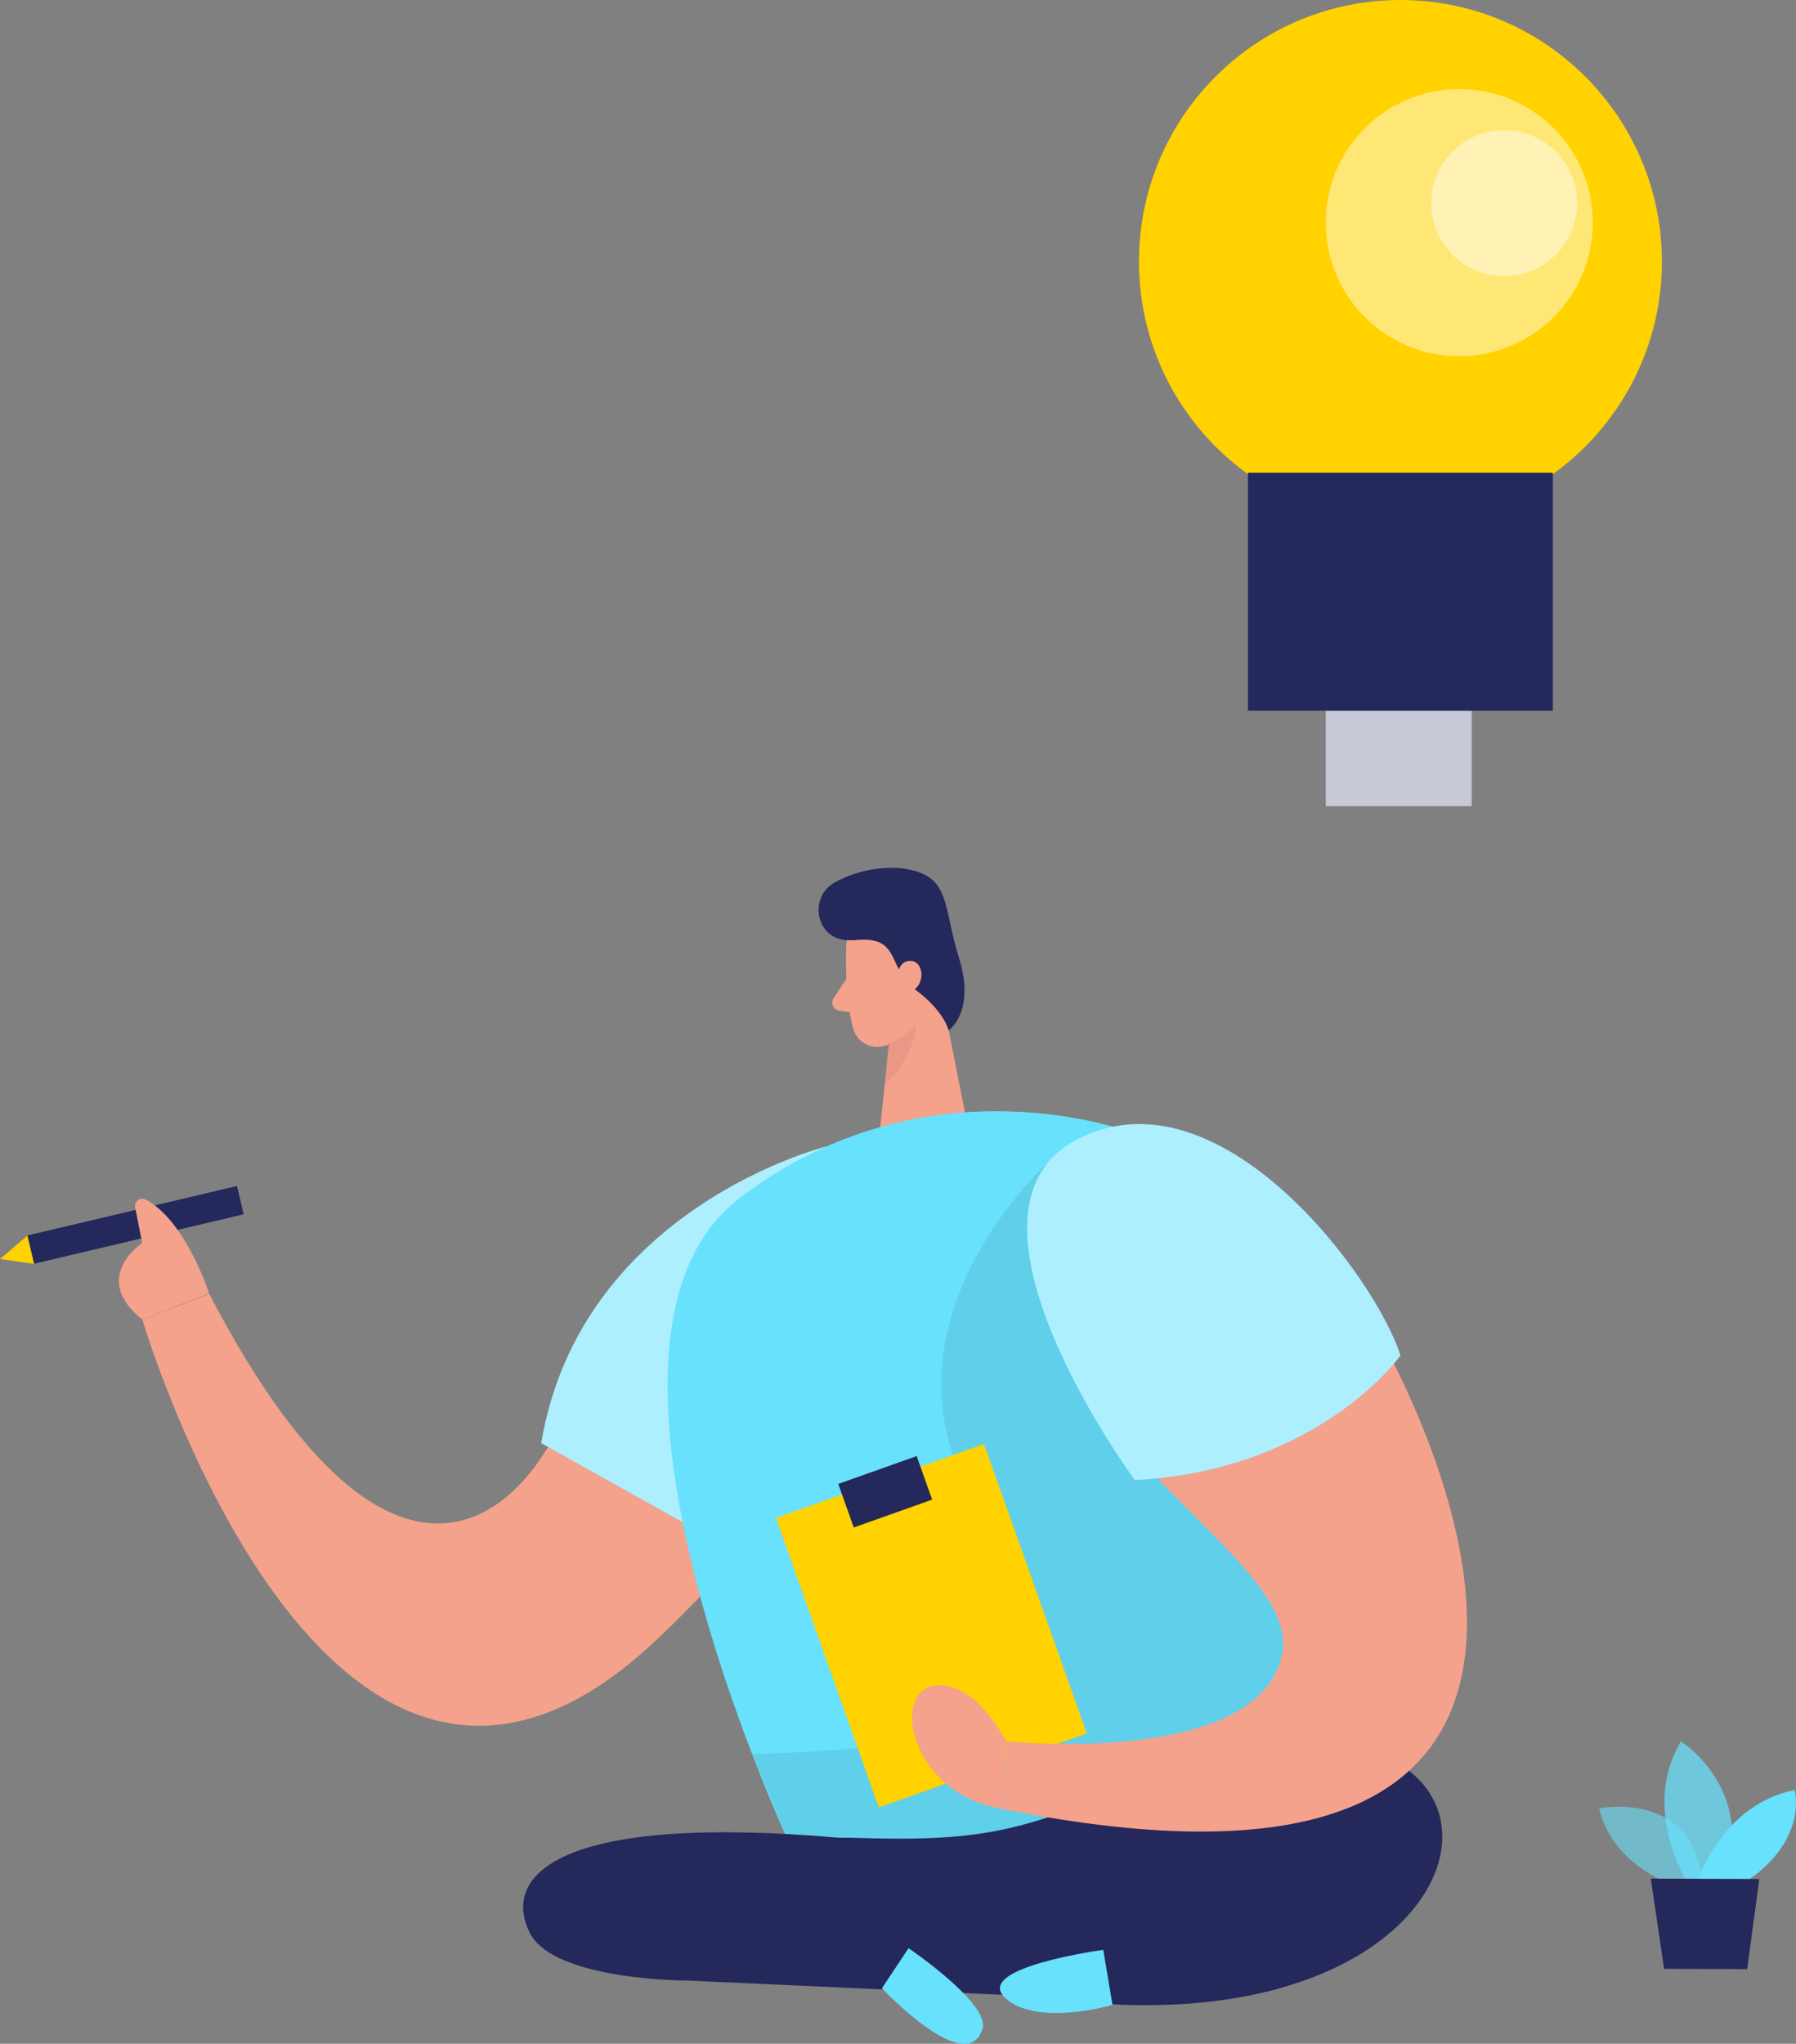 <?xml version="1.0" encoding="UTF-8"?><svg id="_レイヤー_2" xmlns="http://www.w3.org/2000/svg" viewBox="0 0 221.93 252.44"><rect x="0" y="0" width="221.93" height="252.44" fill="#808080" stroke="none"/><defs><style>.cls-1{opacity:.08;}.cls-1,.cls-2,.cls-3,.cls-4,.cls-5,.cls-6{isolation:isolate;}.cls-2{opacity:.58;}.cls-2,.cls-5,.cls-7{fill:#68e1fd;}.cls-3{fill:#ce8172;opacity:.31;}.cls-8{fill:#f4a28c;}.cls-4{opacity:.46;}.cls-4,.cls-6{fill:#fff;}.cls-5{opacity:.73;}.cls-9{fill:#24285b;}.cls-6{opacity:.75;}.cls-10{fill:#ffd200;}</style></defs><g id="_レイヤー_1-2"><path class="cls-8" d="m104.57,117.06s-.28,6.09.89,10.08c.49,1.61,2.18,2.52,3.79,2.04,0,0,.01,0,.02,0,2.58-.61,4.57-2.68,5.07-5.29l1.61-5.39c.43-2.28-.62-4.58-2.63-5.74-3.52-2.28-8.77.59-8.77,4.31Z"/><polygon class="cls-8" points="115.69 119.51 119.58 139.1 108.64 140.47 110.19 125.66 115.69 119.51"/><path class="cls-8" d="m104.59,120.91l-1.61,2.41c-.29.48-.13,1.1.36,1.39.1.06.2.1.31.12l2.34.35-1.4-4.26Z"/><path class="cls-3" d="m109.71,128.88c1.36-.39,2.57-1.18,3.48-2.26,0,0,0,3.66-3.89,7.42l.41-5.16Z"/><rect class="cls-9" x="3.44" y="149.5" width="26.61" height="3.59" transform="translate(-34.28 7.88) rotate(-13.27)"/><path class="cls-8" d="m98.63,143.4s-23.47,8.73-26.65,24.36-20.99,40.41-46.13-7.96l-8.26,3.19s22.9,77.63,63.31,39.77,17.74-59.36,17.74-59.36Z"/><path class="cls-8" d="m25.84,159.76s-2.87-8.97-7.84-11.6c-.44-.23-.99-.05-1.22.39-.1.19-.12.41-.07.62l.86,4.37s-6.48,4.24,0,9.44l8.26-3.23Z"/><path class="cls-7" d="m102.09,141.62s-30.33,7.55-35.21,36.63l25.44,14.21,9.77-50.84Z"/><path class="cls-4" d="m102.09,141.62s-30.33,7.55-35.21,36.63l25.44,14.21,9.77-50.84Z"/><path class="cls-7" d="m140.06,139.96s-25.37-9.86-48.72,8.07,6.9,81.19,6.9,81.19l43.8,1.46s57.45-52.57-1.98-90.72Z"/><path class="cls-9" d="m103.37,108.88c-3.42,1.63-2.72,6.82,1.01,7.22.52.05,1.05.05,1.57,0,5.4-.45,3.63,3.5,7.21,6.18s4.06,5,4.06,5c0,0,3.37-2.31,1.28-8.97s-.89-10.34-7.26-11.08c-2.73-.19-5.45.38-7.88,1.65Z"/><path class="cls-1" d="m129.71,143.4s-19.95,17.69-11.16,38.42c13.29,31.3,1.49,34.04-25.59,34.83l7.27,17.42,61.68-19.62-4-25.37-28.2-45.67Z"/><path class="cls-9" d="m104.79,226.98c16.81.57,21.14-.69,36.68-7.1,9.42-3.92,20.61-6.69,29.17-3.15,18.14,7.5,3.67,36.97-42.84,29.84l-42.95-1.94s-16.48,0-19.4-5.92c-3.55-7.22,3.89-14.71,38.21-11.72h1.13Z"/><rect class="cls-10" x="101.46" y="181.84" width="27.28" height="37.94" transform="translate(-60.59 50.12) rotate(-19.56)"/><rect class="cls-9" x="104.25" y="181.4" width="10.28" height="5.71" transform="translate(-55.38 47.26) rotate(-19.56)"/><path class="cls-7" d="m136.33,240.84s-16,2.16-12.18,5.87,13.32.93,13.32.93l-1.14-6.8Z"/><path class="cls-7" d="m108.98,245.58l3.29-4.95s10.15,6.89,9.13,9.97c-1.91,6.15-12.42-5.01-12.42-5.01Z"/><path class="cls-8" d="m127.68,152.19c.06-6.42,5.31-11.58,11.74-11.53,1.3.01,2.58.24,3.8.68,8.12,2.91,18.4,8.68,25.17,20.02,12.73,21.31,35.12,78.16-44.77,62.03l.73-8.32s31.13,3.29,34.08-10.73c2.53-12.07-30.75-25.86-30.75-52.14Z"/><path class="cls-2" d="m207.39,233.03s-8.04-2.19-9.78-9.67c0,0,12.45-2.52,12.81,10.33l-3.02-.66Z"/><path class="cls-5" d="m208.38,232.26s-5.61-8.88-.67-17.18c0,0,9.47,6.02,5.26,17.2l-4.59-.02Z"/><path class="cls-7" d="m209.82,232.26s2.97-9.37,11.95-11.16c0,0,1.67,6.09-5.82,11.16h-6.13Z"/><polygon class="cls-9" points="203.99 232.04 205.63 243.18 215.89 243.22 217.4 232.09 203.99 232.04"/><path class="cls-7" d="m140.22,182.8s-24.54-33.29-6.95-42.15c17.59-8.86,36.8,17.25,39.78,26.78,0,0-10.06,14.19-32.83,15.38Z"/><path class="cls-4" d="m140.22,182.8s-24.54-33.29-6.95-42.15c17.59-8.86,36.8,17.25,39.78,26.78,0,0-10.06,14.19-32.83,15.38Z"/><path class="cls-8" d="m124.33,215.06s-3.95-7.82-9.08-6.82c-5.14.99-2.58,13.3,8.35,15.14l.73-8.32Z"/><path class="cls-8" d="m110.85,120.92s0-2.34,1.73-2.23,1.86,3.5-.53,3.91l-1.2-1.67Z"/><circle class="cls-10" cx="173.05" cy="32.31" r="32.31"/><circle class="cls-4" cx="180.32" cy="27.5" r="16.5"/><circle class="cls-4" cx="185.87" cy="25.09" r="9.02"/><rect class="cls-9" x="154.21" y="58.39" width="37.67" height="29.39"/><rect class="cls-9" x="163.81" y="87.8" width="18.06" height="11.79"/><rect class="cls-6" x="163.81" y="87.8" width="18.06" height="11.79"/><polygon class="cls-10" points="3.38 152.62 0 155.51 4.2 156.11 3.38 152.62"/></g></svg>